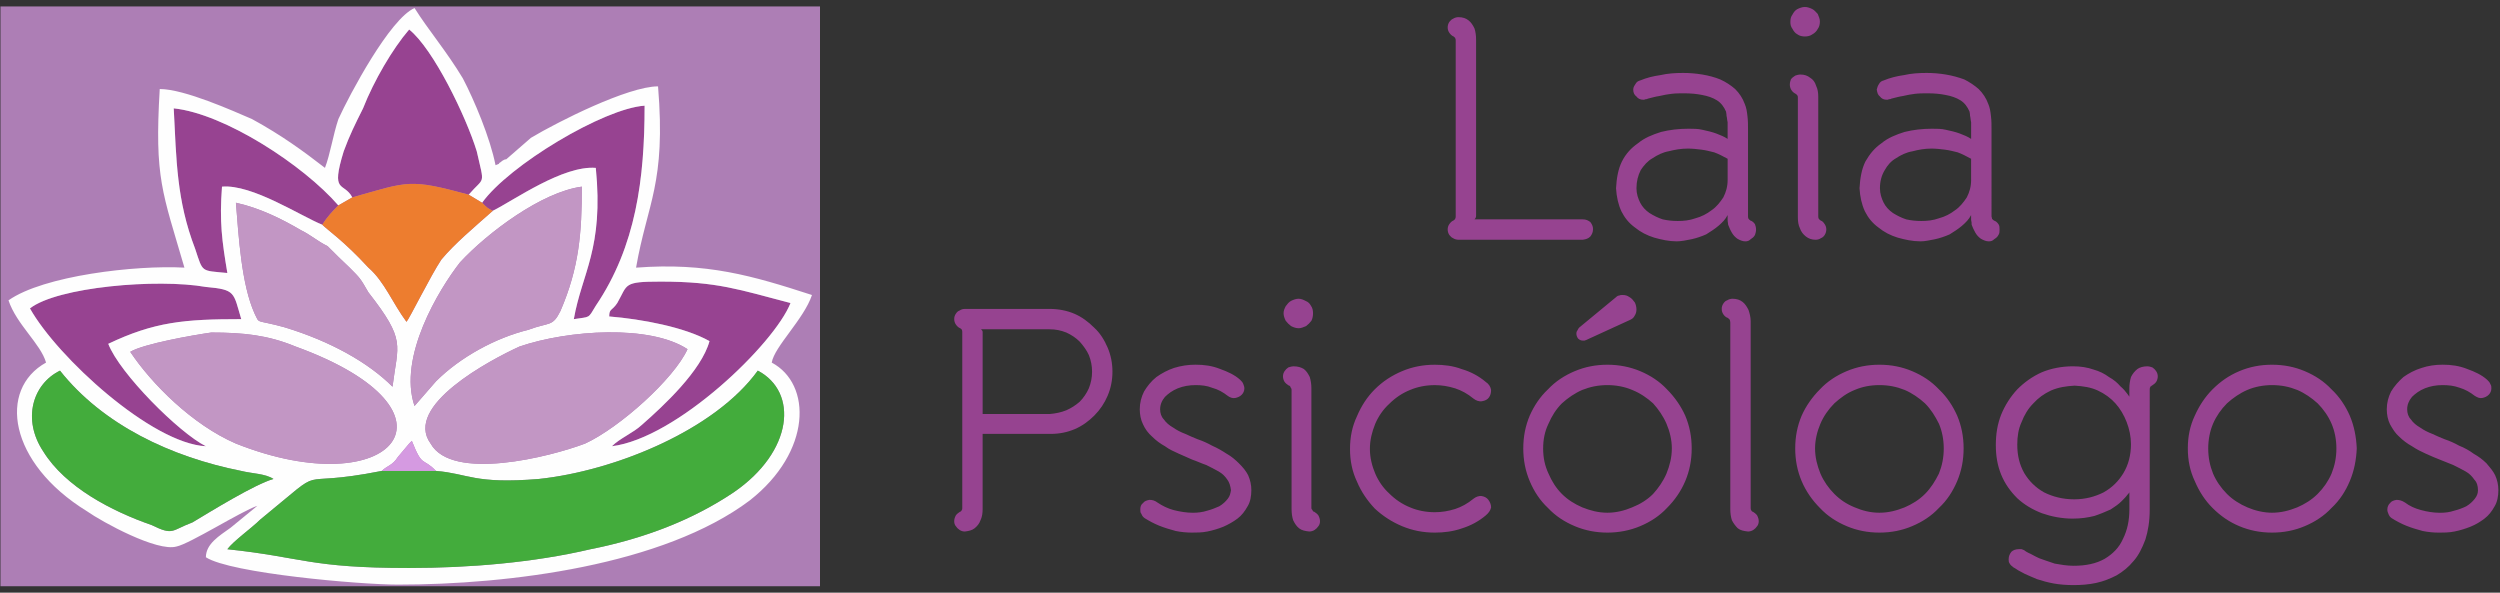 <?xml version="1.0" encoding="utf-8"?>
<!-- Generator: Adobe Illustrator 15.0.0, SVG Export Plug-In . SVG Version: 6.00 Build 0)  -->
<!DOCTYPE svg PUBLIC "-//W3C//DTD SVG 1.1//EN" "http://www.w3.org/Graphics/SVG/1.1/DTD/svg11.dtd">
<svg version="1.1" id="Layer_1" xmlns="http://www.w3.org/2000/svg" xmlns:xlink="http://www.w3.org/1999/xlink" x="0px" y="0px"
	 width="130.665px" height="30.977px" viewBox="0 0 130.665 30.977" enable-background="new 0 0 130.665 30.977"
	 xml:space="preserve">
<rect x="0" y="0" width="130.665" height="30.977" fill="#333333" stroke="none"/>
<g id="Capa_x0020_1">
	<g>
		<path id="_x31_" fill="#964390" d="M82.727,12.531c0.169-0.028,0.28-0.057,0.393-0.169c0.084-0.111,0.141-0.224,0.141-0.392
			c0-0.141-0.057-0.253-0.141-0.365c-0.112-0.084-0.224-0.14-0.393-0.14h-5.662c0.056-0.057,0.084-0.112,0.084-0.168
			c0-0.057,0-0.112,0-0.141V2.074c0-0.224-0.028-0.42-0.084-0.588c-0.084-0.169-0.168-0.309-0.309-0.421
			c-0.14-0.112-0.309-0.168-0.532-0.168c-0.084,0-0.196,0.028-0.28,0.084c-0.085,0.028-0.141,0.112-0.196,0.168
			c-0.057,0.084-0.084,0.196-0.084,0.28c0,0.112,0.027,0.196,0.084,0.28c0.056,0.084,0.14,0.169,0.224,0.196L76,1.934
			c0.028,0.028,0.056,0.028,0.056,0.056c0.028,0.057,0.028,0.084,0.028,0.141v9.167c0,0.056,0,0.084-0.028,0.14
			c0,0.028-0.027,0.028-0.056,0.057l-0.028,0.027c-0.084,0.028-0.168,0.112-0.224,0.196c-0.057,0.084-0.084,0.168-0.084,0.28
			c0,0.084,0.027,0.196,0.084,0.28c0.056,0.057,0.111,0.141,0.196,0.169c0.084,0.056,0.196,0.084,0.28,0.084H82.727z M91.221,12.615
			c0.112,0,0.196-0.028,0.28-0.112c0.084-0.056,0.168-0.112,0.225-0.225c0.027-0.084,0.056-0.168,0.056-0.28
			s-0.028-0.196-0.056-0.28c-0.057-0.084-0.141-0.168-0.253-0.196c0,0,0-0.027-0.027-0.027c-0.028-0.028-0.028-0.028-0.057-0.057
			c-0.027-0.056-0.027-0.084-0.027-0.14V6.756c0-0.224,0-0.448-0.028-0.673c-0.028-0.252-0.056-0.448-0.141-0.645
			c-0.111-0.309-0.28-0.561-0.504-0.785c-0.225-0.196-0.477-0.364-0.785-0.504c-0.28-0.112-0.589-0.196-0.925-0.253
			c-0.337-0.056-0.673-0.084-1.01-0.084c-0.42,0-0.813,0.028-1.177,0.112c-0.393,0.056-0.729,0.141-1.065,0.28
			c-0.112,0.028-0.196,0.084-0.253,0.196c-0.056,0.084-0.111,0.168-0.111,0.28c0,0.168,0.056,0.28,0.168,0.364
			c0.084,0.112,0.196,0.169,0.364,0.169c0.028,0,0.056,0,0.112-0.028c0.028,0,0.084,0,0.112-0.028
			c0.224-0.056,0.42-0.112,0.616-0.14c0.225-0.057,0.421-0.085,0.617-0.112c0.224-0.028,0.448-0.028,0.673-0.028
			c0.336,0,0.645,0.028,0.925,0.084c0.309,0.057,0.561,0.141,0.785,0.28c0.224,0.141,0.364,0.337,0.477,0.589
			c0,0.028,0.027,0.112,0.027,0.225c0.028,0.084,0.028,0.224,0.057,0.336c0,0.141,0,0.28,0,0.393s0,0.196,0,0.28s0,0.141,0,0.196
			c-0.168-0.112-0.364-0.196-0.589-0.28s-0.477-0.141-0.729-0.196c-0.225-0.056-0.477-0.056-0.729-0.056
			c-0.504,0-0.98,0.056-1.43,0.168c-0.448,0.14-0.869,0.309-1.205,0.589c-0.364,0.252-0.645,0.561-0.841,0.953
			s-0.28,0.869-0.309,1.401c0.028,0.448,0.112,0.841,0.28,1.205c0.168,0.337,0.393,0.617,0.701,0.841
			c0.309,0.253,0.645,0.421,1.009,0.533c0.393,0.112,0.785,0.196,1.178,0.196c0.252,0,0.504-0.057,0.785-0.112
			c0.252-0.056,0.504-0.141,0.757-0.252c0.224-0.141,0.448-0.28,0.645-0.449c0.196-0.168,0.364-0.336,0.477-0.561
			c0,0.084,0,0.168,0,0.253c0,0.111,0.028,0.168,0.028,0.252c0.056,0.14,0.111,0.28,0.195,0.42c0.085,0.141,0.169,0.225,0.281,0.309
			C90.941,12.558,91.082,12.615,91.221,12.615z M90.297,9.391c0,0.364-0.084,0.645-0.225,0.925
			c-0.168,0.252-0.364,0.505-0.616,0.673c-0.253,0.196-0.533,0.336-0.842,0.42c-0.308,0.112-0.616,0.141-0.925,0.141
			c-0.28,0-0.532-0.028-0.785-0.084c-0.252-0.084-0.477-0.196-0.7-0.337c-0.196-0.14-0.364-0.308-0.477-0.532
			s-0.196-0.477-0.196-0.757c0-0.364,0.084-0.673,0.225-0.953c0.168-0.252,0.364-0.477,0.616-0.617
			c0.252-0.168,0.532-0.308,0.841-0.364c0.337-0.084,0.645-0.14,1.01-0.14c0.224,0,0.477,0.027,0.7,0.056
			c0.225,0.028,0.449,0.084,0.673,0.141c0.225,0.084,0.448,0.196,0.701,0.336V9.391z M94.894,12.531c0.111,0,0.195-0.028,0.28-0.084
			c0.084-0.028,0.168-0.112,0.196-0.169c0.056-0.084,0.084-0.196,0.084-0.28c0-0.112-0.028-0.196-0.084-0.28
			c-0.057-0.084-0.112-0.168-0.225-0.196c0,0,0-0.027-0.028-0.027c-0.028-0.028-0.028-0.028-0.056-0.057
			c-0.028-0.056-0.028-0.084-0.028-0.14V5.046c0-0.196-0.028-0.393-0.112-0.561c-0.056-0.196-0.168-0.336-0.309-0.42
			c-0.14-0.112-0.308-0.169-0.504-0.169c-0.112,0-0.196,0.028-0.28,0.057c-0.084,0.056-0.169,0.112-0.225,0.196
			c-0.028,0.084-0.056,0.168-0.056,0.28c0,0.084,0.027,0.196,0.084,0.28c0.056,0.084,0.112,0.14,0.224,0.196c0,0,0,0,0.028,0.027
			c0.028,0,0.028,0.028,0.057,0.057c0.027,0.028,0.027,0.084,0.027,0.14v6.224c0,0.225,0.028,0.421,0.112,0.589
			c0.056,0.168,0.168,0.309,0.309,0.42C94.529,12.474,94.698,12.531,94.894,12.531z M94.333,1.906c0.141,0,0.28-0.027,0.393-0.112
			c0.112-0.056,0.225-0.168,0.28-0.28c0.084-0.111,0.112-0.252,0.112-0.392c0-0.141-0.056-0.253-0.112-0.393
			c-0.084-0.084-0.168-0.196-0.28-0.253c-0.112-0.056-0.252-0.112-0.393-0.112c-0.14,0-0.28,0.057-0.392,0.112
			c-0.112,0.057-0.196,0.169-0.253,0.28c-0.084,0.112-0.112,0.225-0.112,0.393c0,0.141,0.028,0.253,0.112,0.364
			c0.057,0.112,0.141,0.225,0.253,0.28C94.052,1.879,94.193,1.906,94.333,1.906z M103.948,12.615c0.112,0,0.196-0.028,0.28-0.112
			c0.085-0.056,0.169-0.112,0.225-0.225c0.056-0.084,0.056-0.168,0.056-0.28s0-0.196-0.056-0.28s-0.14-0.168-0.252-0.196
			c0,0,0-0.027-0.028-0.027c-0.028-0.028-0.028-0.028-0.056-0.057c0-0.056-0.028-0.084-0.028-0.14V6.756
			c0-0.224,0-0.448-0.028-0.673c-0.027-0.252-0.056-0.448-0.14-0.645c-0.112-0.309-0.28-0.561-0.505-0.785
			c-0.225-0.196-0.477-0.364-0.757-0.504c-0.309-0.112-0.617-0.196-0.953-0.253c-0.337-0.056-0.673-0.084-1.009-0.084
			c-0.421,0-0.813,0.028-1.178,0.112c-0.393,0.056-0.729,0.141-1.065,0.28c-0.112,0.028-0.196,0.084-0.252,0.196
			c-0.057,0.084-0.084,0.168-0.112,0.28c0.028,0.168,0.056,0.28,0.168,0.364c0.084,0.112,0.196,0.169,0.364,0.169
			c0.028,0,0.057,0,0.112-0.028c0.028,0,0.084,0,0.112-0.028c0.225-0.056,0.421-0.112,0.617-0.14
			c0.224-0.057,0.42-0.085,0.616-0.112c0.225-0.028,0.448-0.028,0.673-0.028c0.336,0,0.645,0.028,0.925,0.084
			c0.309,0.057,0.561,0.141,0.785,0.28c0.225,0.141,0.364,0.337,0.477,0.589c0,0.028,0.028,0.112,0.028,0.225
			c0.027,0.084,0.027,0.224,0.056,0.336c0,0.141,0,0.28,0,0.393s0,0.196,0,0.28s0,0.141,0,0.196
			c-0.168-0.112-0.364-0.196-0.589-0.28c-0.224-0.084-0.477-0.141-0.729-0.196c-0.225-0.056-0.477-0.056-0.729-0.056
			c-0.505,0-0.981,0.056-1.43,0.168c-0.449,0.14-0.869,0.309-1.206,0.589c-0.364,0.252-0.616,0.561-0.841,0.953
			c-0.196,0.393-0.28,0.869-0.309,1.401c0.028,0.448,0.112,0.841,0.28,1.205c0.169,0.337,0.393,0.617,0.701,0.841
			c0.309,0.253,0.645,0.421,1.009,0.533c0.393,0.112,0.785,0.196,1.206,0.196c0.224,0,0.477-0.057,0.757-0.112
			c0.252-0.056,0.505-0.141,0.757-0.252c0.225-0.141,0.448-0.28,0.645-0.449c0.196-0.168,0.364-0.336,0.477-0.561
			c0,0.084,0,0.168,0,0.253c0.028,0.111,0.028,0.168,0.028,0.252c0.056,0.14,0.112,0.28,0.196,0.42
			c0.084,0.141,0.168,0.225,0.28,0.309C103.668,12.558,103.808,12.615,103.948,12.615z M103.023,9.391
			c0,0.364-0.084,0.645-0.225,0.925c-0.168,0.252-0.364,0.505-0.616,0.673c-0.252,0.196-0.532,0.336-0.841,0.42
			c-0.309,0.112-0.617,0.141-0.926,0.141c-0.28,0-0.532-0.028-0.784-0.084c-0.253-0.084-0.477-0.196-0.701-0.337
			c-0.196-0.14-0.364-0.308-0.477-0.532s-0.196-0.477-0.196-0.757c0-0.364,0.084-0.673,0.253-0.953
			c0.14-0.252,0.336-0.477,0.588-0.617c0.253-0.168,0.533-0.308,0.869-0.364c0.309-0.084,0.645-0.14,0.981-0.14
			c0.225,0,0.477,0.027,0.701,0.056c0.224,0.028,0.448,0.084,0.672,0.141c0.225,0.084,0.449,0.196,0.701,0.336V9.391z
			 M50.181,26.743c-0.084,0.057-0.168,0.112-0.224,0.196c-0.057,0.112-0.085,0.196-0.085,0.309c0,0.084,0.028,0.196,0.085,0.252
			c0.056,0.085,0.111,0.141,0.196,0.196c0.084,0.057,0.168,0.084,0.28,0.084c0.196-0.027,0.364-0.056,0.504-0.168
			c0.141-0.112,0.253-0.252,0.309-0.42c0.084-0.169,0.112-0.365,0.112-0.589v-3.925h3.56c0.449,0,0.869-0.084,1.262-0.252
			c0.393-0.169,0.729-0.421,1.01-0.701c0.308-0.309,0.532-0.645,0.7-1.037s0.253-0.813,0.253-1.262s-0.085-0.869-0.253-1.262
			c-0.168-0.392-0.393-0.757-0.7-1.037c-0.309-0.308-0.646-0.561-1.038-0.729c-0.392-0.168-0.841-0.252-1.289-0.252h-4.429
			c-0.112,0-0.196,0.027-0.28,0.084c-0.085,0.027-0.141,0.084-0.196,0.168c-0.057,0.084-0.085,0.168-0.085,0.28
			s0.028,0.196,0.085,0.28c0.056,0.084,0.14,0.168,0.224,0.196c0,0,0.028,0,0.028,0.028c0.028,0,0.056,0.027,0.056,0.056
			c0.028,0.028,0.028,0.084,0.028,0.141v9.166c0,0.057,0,0.085-0.028,0.112c0,0.028-0.027,0.057-0.056,0.084H50.181z M51.359,17.52
			c0-0.056,0-0.112,0-0.168s-0.028-0.084-0.084-0.141h3.588c0.309,0,0.589,0.057,0.869,0.169c0.252,0.112,0.505,0.28,0.701,0.477
			c0.195,0.224,0.364,0.448,0.477,0.7c0.111,0.28,0.168,0.561,0.168,0.869s-0.057,0.589-0.168,0.869
			c-0.112,0.252-0.281,0.505-0.477,0.701c-0.225,0.196-0.449,0.336-0.701,0.448c-0.28,0.112-0.561,0.168-0.869,0.196h-3.504V17.52z
			 M65.403,25.622c0-0.28-0.056-0.532-0.168-0.785c-0.112-0.224-0.28-0.42-0.477-0.616s-0.393-0.364-0.645-0.505
			c-0.252-0.168-0.505-0.309-0.757-0.42c-0.253-0.141-0.505-0.253-0.757-0.337c-0.196-0.084-0.421-0.168-0.645-0.28
			c-0.225-0.084-0.449-0.196-0.646-0.336c-0.196-0.112-0.364-0.253-0.477-0.421c-0.14-0.141-0.196-0.336-0.196-0.532
			c0-0.225,0.084-0.449,0.253-0.646c0.168-0.168,0.393-0.336,0.673-0.448s0.588-0.168,0.925-0.168c0.309,0,0.589,0.028,0.869,0.14
			c0.309,0.084,0.561,0.225,0.813,0.421c0.112,0.084,0.253,0.14,0.393,0.112c0.141-0.028,0.253-0.084,0.337-0.168
			c0.084-0.085,0.14-0.196,0.14-0.337c0-0.084-0.028-0.14-0.056-0.225c-0.028-0.084-0.084-0.14-0.168-0.224
			c-0.281-0.253-0.646-0.421-1.038-0.561c-0.42-0.169-0.841-0.225-1.289-0.225c-0.393,0-0.757,0.056-1.121,0.168
			c-0.337,0.112-0.646,0.28-0.926,0.477c-0.28,0.225-0.477,0.477-0.645,0.757c-0.14,0.28-0.224,0.589-0.224,0.926
			c0,0.28,0.056,0.561,0.168,0.784c0.112,0.253,0.28,0.477,0.477,0.646c0.196,0.196,0.42,0.364,0.673,0.504
			c0.224,0.168,0.477,0.28,0.729,0.393s0.505,0.225,0.701,0.309c0.252,0.084,0.477,0.196,0.729,0.28
			c0.225,0.112,0.448,0.225,0.645,0.336c0.196,0.112,0.337,0.253,0.449,0.421c0.111,0.141,0.168,0.336,0.196,0.561
			c-0.028,0.168-0.057,0.309-0.169,0.448c-0.112,0.141-0.252,0.28-0.448,0.393c-0.196,0.084-0.393,0.169-0.617,0.225
			C62.852,26.771,62.6,26.8,62.347,26.8c-0.336,0-0.673-0.057-1.009-0.141c-0.309-0.084-0.589-0.224-0.841-0.393
			c-0.141-0.111-0.28-0.14-0.421-0.14c-0.14,0.028-0.252,0.056-0.336,0.168c-0.112,0.084-0.141,0.196-0.141,0.337
			c0,0.084,0,0.168,0.057,0.224c0.027,0.084,0.084,0.168,0.168,0.225c0.225,0.14,0.477,0.28,0.757,0.393s0.561,0.196,0.869,0.28
			c0.28,0.056,0.561,0.084,0.841,0.084c0.252,0,0.532,0,0.813-0.057c0.281-0.056,0.562-0.14,0.842-0.252
			c0.252-0.112,0.504-0.252,0.729-0.42c0.225-0.169,0.393-0.393,0.532-0.646C65.347,26.239,65.403,25.93,65.403,25.622
			L65.403,25.622z M68.431,27.78c0.084,0,0.195-0.027,0.28-0.084c0.084-0.056,0.14-0.111,0.196-0.196
			c0.056-0.056,0.084-0.168,0.084-0.252c0-0.112-0.028-0.196-0.084-0.309c-0.057-0.084-0.141-0.14-0.225-0.196h-0.028
			c-0.028-0.027-0.056-0.056-0.056-0.084c-0.028-0.027-0.057-0.056-0.057-0.112v-6.251c0-0.196-0.027-0.393-0.084-0.589
			c-0.084-0.168-0.168-0.309-0.309-0.42c-0.14-0.084-0.308-0.141-0.532-0.141c-0.084,0-0.196,0.028-0.28,0.057
			c-0.084,0.056-0.141,0.111-0.196,0.195c-0.056,0.085-0.084,0.169-0.084,0.281c0,0.084,0.028,0.195,0.084,0.28
			c0.056,0.084,0.141,0.14,0.225,0.196c0.027,0,0.027,0,0.056,0.027c0,0,0.028,0.028,0.028,0.057
			c0.028,0.027,0.056,0.084,0.056,0.14v6.224c0,0.224,0.028,0.42,0.084,0.589c0.084,0.168,0.169,0.308,0.309,0.42
			C68.039,27.724,68.207,27.753,68.431,27.78z M67.87,17.156c0.141,0,0.253-0.056,0.393-0.112c0.112-0.084,0.196-0.168,0.28-0.28
			c0.057-0.112,0.084-0.252,0.084-0.393c0-0.14-0.027-0.28-0.111-0.393c-0.057-0.111-0.141-0.196-0.28-0.252
			c-0.112-0.056-0.225-0.112-0.365-0.112c-0.14,0-0.28,0.057-0.392,0.112c-0.112,0.056-0.196,0.168-0.281,0.28
			c-0.056,0.112-0.111,0.225-0.111,0.364c0,0.141,0.056,0.28,0.111,0.393c0.085,0.112,0.169,0.196,0.281,0.28
			C67.59,17.1,67.73,17.156,67.87,17.156z M74.991,27.837c0.477,0,0.953-0.057,1.43-0.225c0.448-0.14,0.868-0.364,1.233-0.673
			c0.168-0.14,0.252-0.28,0.28-0.42c0-0.141-0.057-0.28-0.141-0.393s-0.196-0.168-0.336-0.196c-0.141-0.028-0.309,0.028-0.449,0.14
			c-0.308,0.253-0.616,0.421-0.953,0.533c-0.364,0.112-0.7,0.168-1.064,0.168c-0.449,0-0.897-0.084-1.29-0.252
			c-0.42-0.169-0.785-0.421-1.093-0.729c-0.309-0.28-0.561-0.645-0.729-1.037c-0.168-0.393-0.28-0.841-0.28-1.289
			c0-0.477,0.112-0.897,0.28-1.317c0.169-0.393,0.421-0.757,0.729-1.037c0.308-0.309,0.673-0.562,1.093-0.729
			c0.393-0.168,0.841-0.252,1.29-0.252c0.364,0,0.7,0.056,1.064,0.168c0.337,0.112,0.646,0.28,0.953,0.532
			c0.141,0.112,0.309,0.169,0.449,0.141c0.168-0.028,0.28-0.084,0.364-0.196s0.112-0.252,0.112-0.393
			c-0.028-0.168-0.112-0.309-0.28-0.42c-0.365-0.309-0.785-0.533-1.262-0.673c-0.448-0.169-0.925-0.225-1.401-0.225
			c-0.617,0-1.178,0.112-1.71,0.336c-0.533,0.225-1.01,0.533-1.43,0.953c-0.393,0.393-0.701,0.869-0.926,1.402
			c-0.252,0.532-0.364,1.093-0.364,1.71c0,0.616,0.112,1.177,0.364,1.71c0.225,0.532,0.533,0.981,0.926,1.401
			c0.42,0.393,0.896,0.701,1.43,0.925C73.813,27.724,74.374,27.837,74.991,27.837z M84.017,20.128c0.448,0,0.896,0.084,1.289,0.252
			c0.421,0.168,0.785,0.421,1.094,0.701c0.28,0.309,0.532,0.673,0.7,1.065c0.169,0.393,0.28,0.841,0.28,1.289
			c0,0.477-0.111,0.897-0.28,1.317c-0.168,0.393-0.42,0.757-0.7,1.065c-0.309,0.309-0.673,0.532-1.094,0.701
			c-0.393,0.168-0.841,0.28-1.289,0.28c-0.477,0-0.897-0.112-1.317-0.28c-0.393-0.169-0.757-0.393-1.065-0.701
			s-0.533-0.673-0.701-1.065c-0.196-0.42-0.28-0.841-0.28-1.317c0-0.448,0.084-0.896,0.28-1.289
			c0.168-0.393,0.393-0.757,0.701-1.065c0.309-0.28,0.673-0.533,1.065-0.701C83.12,20.212,83.541,20.128,84.017,20.128z
			 M84.017,27.837c0.589,0,1.177-0.112,1.71-0.337c0.532-0.224,1.009-0.532,1.401-0.953c0.393-0.392,0.729-0.868,0.953-1.401
			c0.225-0.532,0.337-1.093,0.337-1.71c0-0.616-0.112-1.178-0.337-1.71c-0.225-0.505-0.561-0.981-0.953-1.374
			c-0.393-0.42-0.869-0.729-1.401-0.953c-0.533-0.224-1.121-0.336-1.71-0.336c-0.617,0-1.178,0.112-1.71,0.336
			c-0.533,0.225-1.01,0.533-1.402,0.953c-0.42,0.393-0.729,0.869-0.953,1.374c-0.224,0.532-0.336,1.094-0.336,1.71
			c0,0.617,0.112,1.178,0.336,1.71c0.225,0.533,0.533,1.01,0.953,1.401c0.393,0.421,0.869,0.729,1.402,0.953
			C82.84,27.724,83.4,27.837,84.017,27.837z M85.222,16.708c0.112-0.057,0.168-0.112,0.225-0.225
			c0.056-0.084,0.084-0.196,0.084-0.309c0-0.111-0.028-0.252-0.084-0.364c-0.084-0.112-0.168-0.224-0.28-0.28
			c-0.112-0.084-0.225-0.112-0.364-0.112c-0.057,0-0.112,0-0.169,0.028c-0.056,0-0.112,0.028-0.168,0.084l-1.935,1.598
			c-0.027,0.028-0.056,0.084-0.084,0.141c-0.027,0.028-0.056,0.084-0.056,0.168s0.028,0.168,0.084,0.252
			c0.084,0.085,0.168,0.112,0.252,0.112c0.028,0,0.057,0,0.084,0c0.028,0,0.057-0.027,0.085-0.027L85.222,16.708z M91.362,27.78
			c0.084,0,0.196-0.027,0.28-0.084c0.084-0.056,0.14-0.111,0.196-0.196c0.056-0.056,0.084-0.168,0.084-0.252
			c0-0.112-0.028-0.196-0.084-0.309c-0.057-0.084-0.141-0.14-0.225-0.196h-0.028c-0.027-0.027-0.056-0.056-0.056-0.084
			c-0.028-0.027-0.028-0.056-0.028-0.112v-9.755c0-0.225-0.056-0.421-0.112-0.589c-0.084-0.168-0.168-0.309-0.308-0.421
			c-0.141-0.111-0.309-0.168-0.533-0.168c-0.084,0-0.196,0.028-0.28,0.084c-0.084,0.028-0.14,0.084-0.196,0.169
			c-0.056,0.084-0.084,0.168-0.084,0.28c0,0.111,0.028,0.196,0.084,0.28c0.057,0.084,0.141,0.168,0.253,0.196
			c0,0,0,0.027,0.027,0.027c0,0.028,0.028,0.028,0.057,0.057c0,0.027,0.027,0.084,0.027,0.14v9.756c0,0.224,0.028,0.42,0.084,0.589
			c0.085,0.168,0.196,0.308,0.309,0.42C90.969,27.724,91.137,27.753,91.362,27.78z M98.229,20.128c0.477,0,0.897,0.084,1.318,0.252
			c0.393,0.168,0.757,0.421,1.064,0.701c0.309,0.309,0.533,0.673,0.729,1.065c0.168,0.393,0.252,0.841,0.252,1.289
			c0,0.477-0.084,0.897-0.252,1.317c-0.196,0.393-0.421,0.757-0.729,1.065c-0.308,0.309-0.672,0.532-1.064,0.701
			c-0.421,0.168-0.842,0.28-1.318,0.28s-0.896-0.112-1.289-0.28c-0.421-0.169-0.757-0.393-1.065-0.701s-0.561-0.673-0.729-1.065
			c-0.168-0.42-0.28-0.841-0.28-1.317c0-0.448,0.112-0.896,0.28-1.289s0.42-0.757,0.729-1.065c0.309-0.28,0.645-0.533,1.065-0.701
			C97.333,20.212,97.753,20.128,98.229,20.128z M98.229,27.837c0.617,0,1.178-0.112,1.711-0.337
			c0.532-0.224,1.009-0.532,1.401-0.953c0.42-0.392,0.729-0.868,0.953-1.401c0.224-0.532,0.336-1.093,0.336-1.71
			c0-0.616-0.112-1.178-0.336-1.71c-0.225-0.505-0.533-0.981-0.953-1.374c-0.393-0.42-0.869-0.729-1.401-0.953
			c-0.533-0.224-1.094-0.336-1.711-0.336c-0.616,0-1.177,0.112-1.71,0.336c-0.532,0.225-1.009,0.533-1.401,0.953
			c-0.393,0.393-0.729,0.869-0.953,1.374c-0.224,0.532-0.336,1.094-0.336,1.71c0,0.617,0.112,1.178,0.336,1.71
			c0.225,0.533,0.561,1.01,0.953,1.401c0.393,0.421,0.869,0.729,1.401,0.953C97.052,27.724,97.613,27.837,98.229,27.837z"/>
	</g>
	<g>
		<path id="_x31__1_" fill="#964390" d="M112.219,19.146c-0.196,0-0.393,0.057-0.505,0.141c-0.141,0.111-0.253,0.252-0.337,0.42
			c-0.056,0.196-0.084,0.393-0.084,0.589v0.448c0-0.027-0.056-0.084-0.112-0.168c-0.084-0.112-0.196-0.252-0.364-0.393
			c-0.14-0.168-0.336-0.336-0.589-0.477c-0.224-0.168-0.504-0.309-0.813-0.393c-0.309-0.111-0.673-0.168-1.065-0.168
			c-0.589,0-1.149,0.112-1.626,0.309c-0.504,0.225-0.925,0.532-1.289,0.896c-0.364,0.393-0.645,0.842-0.841,1.318
			c-0.196,0.504-0.28,1.009-0.28,1.598c0,0.561,0.084,1.065,0.28,1.542s0.477,0.869,0.841,1.233
			c0.364,0.336,0.785,0.589,1.289,0.784c0.477,0.169,1.037,0.281,1.598,0.281c0.449,0,0.813-0.057,1.149-0.141
			c0.337-0.112,0.589-0.225,0.842-0.336c0.224-0.141,0.42-0.281,0.561-0.421c0.14-0.141,0.252-0.252,0.308-0.337
			c0.085-0.084,0.112-0.14,0.112-0.14v0.897c0,0.588-0.112,1.093-0.336,1.541c-0.196,0.449-0.533,0.785-0.953,1.037
			c-0.449,0.253-0.981,0.365-1.626,0.365c-0.337,0-0.673-0.057-0.981-0.112c-0.28-0.084-0.561-0.196-0.813-0.28
			c-0.253-0.112-0.421-0.225-0.561-0.28c-0.169-0.084-0.225-0.141-0.225-0.141c-0.056-0.028-0.084-0.028-0.141-0.056
			c-0.056,0-0.111,0-0.14,0c-0.168,0-0.309,0.056-0.393,0.14c-0.084,0.112-0.141,0.225-0.141,0.393c0,0.084,0,0.141,0.057,0.225
			c0.028,0.056,0.112,0.14,0.196,0.196c0,0,0.056,0.027,0.14,0.084c0.112,0.084,0.253,0.14,0.449,0.252
			c0.168,0.084,0.393,0.168,0.645,0.28c0.252,0.084,0.561,0.168,0.869,0.225c0.309,0.056,0.673,0.084,1.037,0.084
			c0.393,0,0.785-0.028,1.177-0.112c0.393-0.084,0.729-0.224,1.065-0.393c0.337-0.196,0.646-0.448,0.897-0.757
			c0.252-0.28,0.448-0.673,0.616-1.121c0.141-0.448,0.225-0.953,0.225-1.569V20.38c0-0.056,0-0.112,0.028-0.14
			c0-0.028,0.027-0.057,0.056-0.057c0-0.027,0.028-0.027,0.028-0.027c0.084-0.057,0.168-0.112,0.225-0.196
			c0.056-0.085,0.084-0.196,0.084-0.28c0-0.112-0.028-0.196-0.084-0.281c-0.057-0.084-0.112-0.14-0.196-0.195
			C112.414,19.175,112.33,19.146,112.219,19.146z M108.433,20.156c0.449,0.027,0.841,0.084,1.206,0.252
			c0.364,0.168,0.673,0.393,0.925,0.673s0.448,0.616,0.589,0.981c0.14,0.364,0.224,0.757,0.224,1.148
			c0,0.589-0.14,1.094-0.393,1.515c-0.252,0.42-0.588,0.757-1.037,1.009c-0.448,0.225-0.953,0.364-1.541,0.364
			c-0.589,0-1.122-0.14-1.57-0.364c-0.448-0.252-0.785-0.589-1.037-1.009c-0.252-0.449-0.364-0.926-0.364-1.486
			c0-0.42,0.056-0.813,0.224-1.177c0.141-0.365,0.337-0.701,0.617-0.981c0.252-0.28,0.561-0.505,0.925-0.673
			C107.593,20.24,107.985,20.183,108.433,20.156z M118.75,20.128c0.477,0,0.896,0.084,1.317,0.252
			c0.393,0.168,0.757,0.421,1.065,0.701c0.309,0.309,0.561,0.673,0.729,1.065s0.253,0.841,0.253,1.289
			c0,0.477-0.085,0.897-0.253,1.317c-0.168,0.393-0.42,0.757-0.729,1.065s-0.673,0.532-1.065,0.701
			c-0.421,0.168-0.841,0.28-1.317,0.28c-0.448,0-0.897-0.112-1.29-0.28c-0.392-0.169-0.757-0.393-1.064-0.701
			c-0.309-0.309-0.561-0.673-0.729-1.065c-0.168-0.42-0.252-0.841-0.252-1.317c0-0.448,0.084-0.896,0.252-1.289
			c0.169-0.393,0.421-0.757,0.729-1.065c0.308-0.28,0.673-0.533,1.064-0.701C117.852,20.212,118.302,20.128,118.75,20.128z
			 M118.75,27.837c0.616,0,1.178-0.112,1.71-0.337c0.532-0.224,1.009-0.532,1.401-0.953c0.421-0.392,0.729-0.868,0.953-1.401
			c0.225-0.532,0.337-1.093,0.364-1.71c-0.027-0.616-0.14-1.178-0.364-1.71c-0.224-0.505-0.532-0.981-0.953-1.374
			c-0.393-0.42-0.869-0.729-1.401-0.953c-0.532-0.224-1.094-0.336-1.71-0.336c-0.617,0-1.178,0.112-1.71,0.336
			c-0.533,0.225-0.981,0.533-1.401,0.953c-0.393,0.393-0.701,0.869-0.926,1.374c-0.252,0.532-0.364,1.094-0.364,1.71
			c0,0.617,0.112,1.178,0.364,1.71c0.225,0.533,0.533,1.01,0.926,1.401c0.42,0.421,0.868,0.729,1.401,0.953
			C117.572,27.724,118.133,27.837,118.75,27.837z M130.58,25.622c0-0.28-0.057-0.532-0.169-0.785
			c-0.111-0.224-0.28-0.42-0.448-0.616c-0.196-0.196-0.42-0.364-0.673-0.505c-0.224-0.168-0.477-0.309-0.757-0.42
			c-0.252-0.141-0.505-0.253-0.757-0.337c-0.196-0.084-0.421-0.168-0.645-0.28c-0.225-0.084-0.448-0.196-0.645-0.336
			c-0.196-0.112-0.365-0.253-0.477-0.421c-0.141-0.141-0.196-0.336-0.196-0.532c0-0.225,0.084-0.449,0.252-0.646
			c0.168-0.168,0.393-0.336,0.673-0.448s0.589-0.168,0.925-0.168c0.309,0,0.589,0.028,0.897,0.14
			c0.28,0.084,0.532,0.225,0.785,0.421c0.14,0.084,0.252,0.14,0.392,0.112c0.141-0.028,0.253-0.084,0.337-0.168
			c0.084-0.085,0.14-0.196,0.14-0.337c0-0.084,0-0.14-0.056-0.225c-0.028-0.084-0.084-0.14-0.168-0.224
			c-0.28-0.253-0.645-0.421-1.037-0.561c-0.421-0.169-0.841-0.225-1.29-0.225c-0.393,0-0.757,0.056-1.093,0.168
			c-0.364,0.112-0.673,0.28-0.953,0.477c-0.253,0.225-0.477,0.477-0.645,0.757c-0.141,0.28-0.225,0.589-0.225,0.926
			c0,0.28,0.056,0.561,0.168,0.784c0.141,0.253,0.28,0.477,0.477,0.646c0.196,0.196,0.421,0.364,0.673,0.504
			c0.252,0.168,0.477,0.28,0.729,0.393c0.253,0.112,0.505,0.225,0.729,0.309c0.224,0.084,0.477,0.196,0.7,0.28
			c0.225,0.112,0.449,0.225,0.646,0.336c0.196,0.112,0.336,0.253,0.448,0.421c0.14,0.141,0.196,0.336,0.196,0.561
			c0,0.168-0.057,0.309-0.168,0.448c-0.112,0.141-0.253,0.28-0.449,0.393c-0.168,0.084-0.393,0.169-0.616,0.225
			c-0.253,0.084-0.477,0.112-0.757,0.112c-0.337,0-0.673-0.057-0.981-0.141c-0.336-0.084-0.616-0.224-0.841-0.393
			c-0.168-0.111-0.309-0.14-0.448-0.14c-0.141,0.028-0.253,0.056-0.337,0.168c-0.084,0.084-0.14,0.196-0.14,0.337
			c0,0.084,0.027,0.168,0.056,0.224c0.028,0.084,0.084,0.168,0.168,0.225c0.225,0.14,0.477,0.28,0.757,0.393s0.561,0.196,0.869,0.28
			c0.28,0.056,0.561,0.084,0.841,0.084c0.253,0,0.533,0,0.813-0.057c0.28-0.056,0.561-0.14,0.841-0.252s0.505-0.252,0.729-0.42
			c0.225-0.169,0.393-0.393,0.533-0.646C130.523,26.239,130.58,25.93,130.58,25.622L130.58,25.622z"/>
	</g>
	<rect x="0.024" y="0.337" fill="#AD7EB5" width="42.834" height="30.303"/>
	<path fill="#974391" d="M18.414,10.316c2.971-0.841,2.971-0.981,6.083-0.141c0.841-0.98,0.841-0.42,0.42-2.271
		c-0.561-1.822-2.271-5.354-3.532-6.363c-0.869,1.009-1.85,2.691-2.41,4.121c-0.421,0.841-0.701,1.401-1.01,2.242
		C17.264,10.176,17.965,9.475,18.414,10.316z"/>
	<path fill="#974391" d="M1.566,16.119c1.43,2.551,6.363,7.064,9.194,7.204c-1.401-0.7-4.514-3.813-5.102-5.354
		c2.41-1.149,3.98-1.29,6.951-1.29c-0.42-1.401-0.28-1.542-1.85-1.682C8.21,14.549,2.996,14.998,1.566,16.119z"/>
	<path fill="#974391" d="M16.844,11.746c0.28-0.448,0.561-0.729,0.841-1.01c-1.822-2.102-5.942-4.793-8.605-5.073
		c0.14,2.663,0.14,4.793,1.121,7.345c0.42,1.261,0.28,1.121,1.682,1.261c-0.28-1.682-0.42-2.663-0.28-4.513
		C13.172,9.615,15.722,11.298,16.844,11.746z"/>
	<path fill="#974391" d="M31.841,16.54c1.711,0.14,3.953,0.561,5.242,1.289c-0.42,1.542-2.41,3.392-3.531,4.373
		c-0.449,0.421-1.149,0.701-1.57,1.121c3.392-0.42,8.494-5.354,9.335-7.484c-2.691-0.701-3.813-1.121-6.784-1.121
		c-1.99,0-1.71,0.14-2.271,1.121C31.981,16.259,31.841,16.119,31.841,16.54z"/>
	<path fill="#974391" d="M25.197,10.596c0.28,0.28,0.28,0.28,0.561,0.421c1.122-0.562,3.673-2.383,5.383-2.243
		c0.42,4.233-0.729,5.494-1.149,7.905c0.869-0.14,0.729,0,1.149-0.701c2.103-3.111,2.551-6.644,2.551-10.456
		C31.56,5.663,26.599,8.635,25.197,10.596z"/>
	<path fill="#FEFEFE" d="M19.955,24.613c0.28-0.28,0.561-0.28,0.841-0.729l0.589-0.7c0,0,0,0,0.141-0.141l0,0
		c0.561,1.43,0.561,0.841,1.262,1.57c1.71,0.14,1.99,0.7,5.382,0.42c3.953-0.42,9.194-2.551,11.438-5.662
		c2.131,1.121,1.85,4.232-1.262,6.363c-2.13,1.43-4.653,2.411-7.484,2.972c-2.972,0.7-6.363,0.98-9.476,0.98
		c-5.242,0-5.522-0.561-9.503-0.98c0.309-0.421,1.29-1.121,1.71-1.542C17.404,24.052,14.993,25.594,19.955,24.613z M14.293,25.033
		c-0.981,0.28-3.252,1.683-4.233,2.271c-1.121,0.421-0.98,0.701-2.13,0.141c-2.103-0.729-4.514-1.99-5.663-3.841
		c-1.121-1.682-0.561-3.532,0.869-4.232c2.242,2.831,5.803,4.513,9.475,5.242C13.172,24.753,13.872,24.753,14.293,25.033z
		 M6.807,18.389c0.701-0.42,3.252-0.869,4.233-1.009c1.71,0,2.972,0.14,4.401,0.729c9.335,3.392,5.073,8.326-3.112,5.074
		C10.059,22.202,7.929,20.071,6.807,18.389z M35.933,18.25c-0.7,1.541-3.531,4.093-5.354,4.934c-1.851,0.7-6.952,1.99-8.073,0
		c-1.43-1.963,3.111-4.373,4.653-5.074C29.711,17.24,33.971,16.96,35.933,18.25z M1.566,16.119c1.43-1.121,6.644-1.57,9.194-1.121
		c1.569,0.14,1.43,0.28,1.85,1.682c-2.971,0-4.541,0.141-6.951,1.29c0.588,1.541,3.7,4.653,5.102,5.354
		C7.929,23.183,2.996,18.67,1.566,16.119z M31.841,16.54c0-0.421,0.141-0.281,0.421-0.701c0.561-0.981,0.28-1.121,2.271-1.121
		c2.972,0,4.093,0.42,6.784,1.121c-0.841,2.131-5.943,7.064-9.335,7.484c0.421-0.42,1.121-0.7,1.57-1.121
		c1.121-0.981,3.111-2.831,3.531-4.373C35.794,17.1,33.552,16.679,31.841,16.54z M13.311,16.399
		c-0.701-1.542-0.841-4.093-0.981-5.803c1.262,0.28,2.383,0.841,3.393,1.43c0.561,0.28,0.841,0.561,1.401,0.841
		c0.421,0.421,0.701,0.701,1.149,1.121c0.561,0.561,0.561,0.561,0.981,1.29c1.99,2.551,1.541,2.691,1.261,4.934
		c-1.261-1.262-3.251-2.383-5.662-3.111C13.311,16.679,13.592,16.96,13.311,16.399z M21.665,21.22
		c-0.869-2.551,1.262-6.083,2.383-7.513c1.43-1.542,4.262-3.672,6.363-3.952c0,2.41-0.14,4.232-1.121,6.503
		c-0.42,0.842-0.561,0.562-1.682,0.981c-1.71,0.421-3.561,1.43-4.821,2.691L21.665,21.22z M25.758,11.017
		c-0.98,0.868-1.99,1.71-2.69,2.551c-0.561,0.841-1.683,3.111-1.822,3.252c-0.729-0.981-1.149-2.103-1.99-2.832
		c-1.29-1.401-2.131-1.962-2.411-2.242c-1.121-0.448-3.672-2.131-5.242-1.99c-0.14,1.85,0,2.831,0.28,4.513
		c-1.401-0.14-1.262,0-1.682-1.261c-0.981-2.552-0.981-4.682-1.121-7.345c2.663,0.28,6.783,2.972,8.605,5.073l0.729-0.42
		c-0.449-0.841-1.149-0.141-0.449-2.411c0.309-0.841,0.589-1.401,1.01-2.242c0.561-1.43,1.541-3.112,2.41-4.121
		c1.262,1.009,2.972,4.541,3.532,6.363c0.421,1.851,0.421,1.29-0.42,2.271l0.7,0.421c1.402-1.962,6.363-4.934,8.494-5.074
		c0,3.813-0.448,7.345-2.551,10.456c-0.421,0.701-0.28,0.562-1.149,0.701c0.42-2.411,1.569-3.672,1.149-7.905
		C29.43,8.635,26.88,10.456,25.758,11.017z M16.984,8.774c-1.122-0.869-2.271-1.71-3.813-2.551c-0.981-0.421-3.532-1.57-4.822-1.57
		c-0.28,4.682,0.141,5.383,1.29,9.335c-2.551-0.14-7.373,0.421-9.195,1.71c0.421,1.262,1.683,2.271,1.963,3.252
		c-2.523,1.401-1.963,5.242,2.13,7.766c0.841,0.588,3.673,2.13,4.682,1.85c0.701-0.14,3.392-1.85,4.233-2.13l-1.402,1.149
		c-0.588,0.42-1.289,0.841-1.289,1.541c1.289,0.841,8.073,1.43,10.035,1.43c5.804,0,13.877-1.009,18.39-4.4
		c3.252-2.552,3.252-6.084,1.149-7.205c0.141-0.841,1.683-2.271,2.103-3.532c-3.111-1.009-5.494-1.71-9.194-1.43
		c0.589-3.392,1.569-4.373,1.149-9.475c-1.57,0-5.242,1.85-6.645,2.691l-1.289,1.121c-0.141,0-0.28,0.14-0.28,0.14
		c-0.28,0.169,0.14,0-0.28,0.169c-0.28-1.43-1.121-3.42-1.71-4.542c-0.841-1.401-1.822-2.551-2.523-3.672
		c-1.289,0.561-3.392,4.513-3.98,5.803C17.404,7.064,17.264,8.046,16.984,8.774z"/>
	<path fill="#43AC3C" d="M22.787,24.613h-2.832c-4.962,0.98-2.551-0.561-6.363,2.551c-0.42,0.421-1.401,1.121-1.71,1.542
		c3.98,0.42,4.261,0.98,9.503,0.98c3.112,0,6.504-0.28,9.476-0.98c2.831-0.561,5.354-1.542,7.484-2.972
		c3.111-2.131,3.393-5.242,1.262-6.363c-2.243,3.111-7.484,5.242-11.438,5.662C24.777,25.313,24.497,24.753,22.787,24.613z"/>
	<path fill="#43AC3C" d="M14.293,25.033c-0.421-0.28-1.121-0.28-1.683-0.42c-3.672-0.729-7.232-2.411-9.475-5.242
		c-1.43,0.7-1.99,2.551-0.869,4.232c1.149,1.851,3.561,3.112,5.663,3.841c1.149,0.561,1.009,0.28,2.13-0.141
		C11.041,26.716,13.311,25.313,14.293,25.033z"/>
	<path fill="#C296C4" d="M6.807,18.389c1.122,1.682,3.252,3.813,5.522,4.794c8.186,3.252,12.447-1.683,3.112-5.074
		c-1.43-0.589-2.691-0.729-4.401-0.729C10.059,17.52,7.509,17.969,6.807,18.389z"/>
	<path fill="#C296C4" d="M35.933,18.25c-1.962-1.29-6.223-1.01-8.773-0.141c-1.542,0.701-6.083,3.111-4.653,5.074
		c1.121,1.99,6.223,0.7,8.073,0C32.402,22.343,35.233,19.791,35.933,18.25z"/>
	<path fill="#C296C4" d="M21.665,21.22l1.122-1.289c1.261-1.262,3.111-2.271,4.821-2.691c1.121-0.42,1.262-0.14,1.682-0.981
		c0.981-2.271,1.121-4.093,1.121-6.503c-2.102,0.28-4.934,2.41-6.363,3.952C22.927,15.137,20.796,18.67,21.665,21.22z"/>
	<path fill="#C296C4" d="M20.515,20.212c0.28-2.242,0.729-2.383-1.261-4.934c-0.421-0.729-0.421-0.729-0.981-1.29
		c-0.448-0.42-0.729-0.7-1.149-1.121c-0.561-0.28-0.841-0.561-1.401-0.841c-1.01-0.589-2.131-1.149-3.393-1.43
		c0.141,1.71,0.28,4.261,0.981,5.803c0.28,0.561,0,0.28,1.542,0.701C17.264,17.829,19.255,18.95,20.515,20.212z"/>
	<path fill="#ED7D2F" d="M18.414,10.316l-0.729,0.42c-0.28,0.281-0.561,0.562-0.841,1.01c0.28,0.28,1.121,0.841,2.411,2.242
		c0.841,0.729,1.261,1.851,1.99,2.832c0.14-0.141,1.262-2.411,1.822-3.252c0.7-0.841,1.71-1.683,2.69-2.551
		c-0.28-0.141-0.28-0.141-0.561-0.421l-0.7-0.421C21.385,9.335,21.385,9.475,18.414,10.316z"/>
	<path fill="#D59AE1" d="M19.955,24.613h2.832c-0.701-0.729-0.701-0.141-1.262-1.57l0,0c-0.141,0.141-0.141,0.141-0.141,0.141
		l-0.589,0.7C20.515,24.333,20.235,24.333,19.955,24.613z"/>
</g>
</svg>
